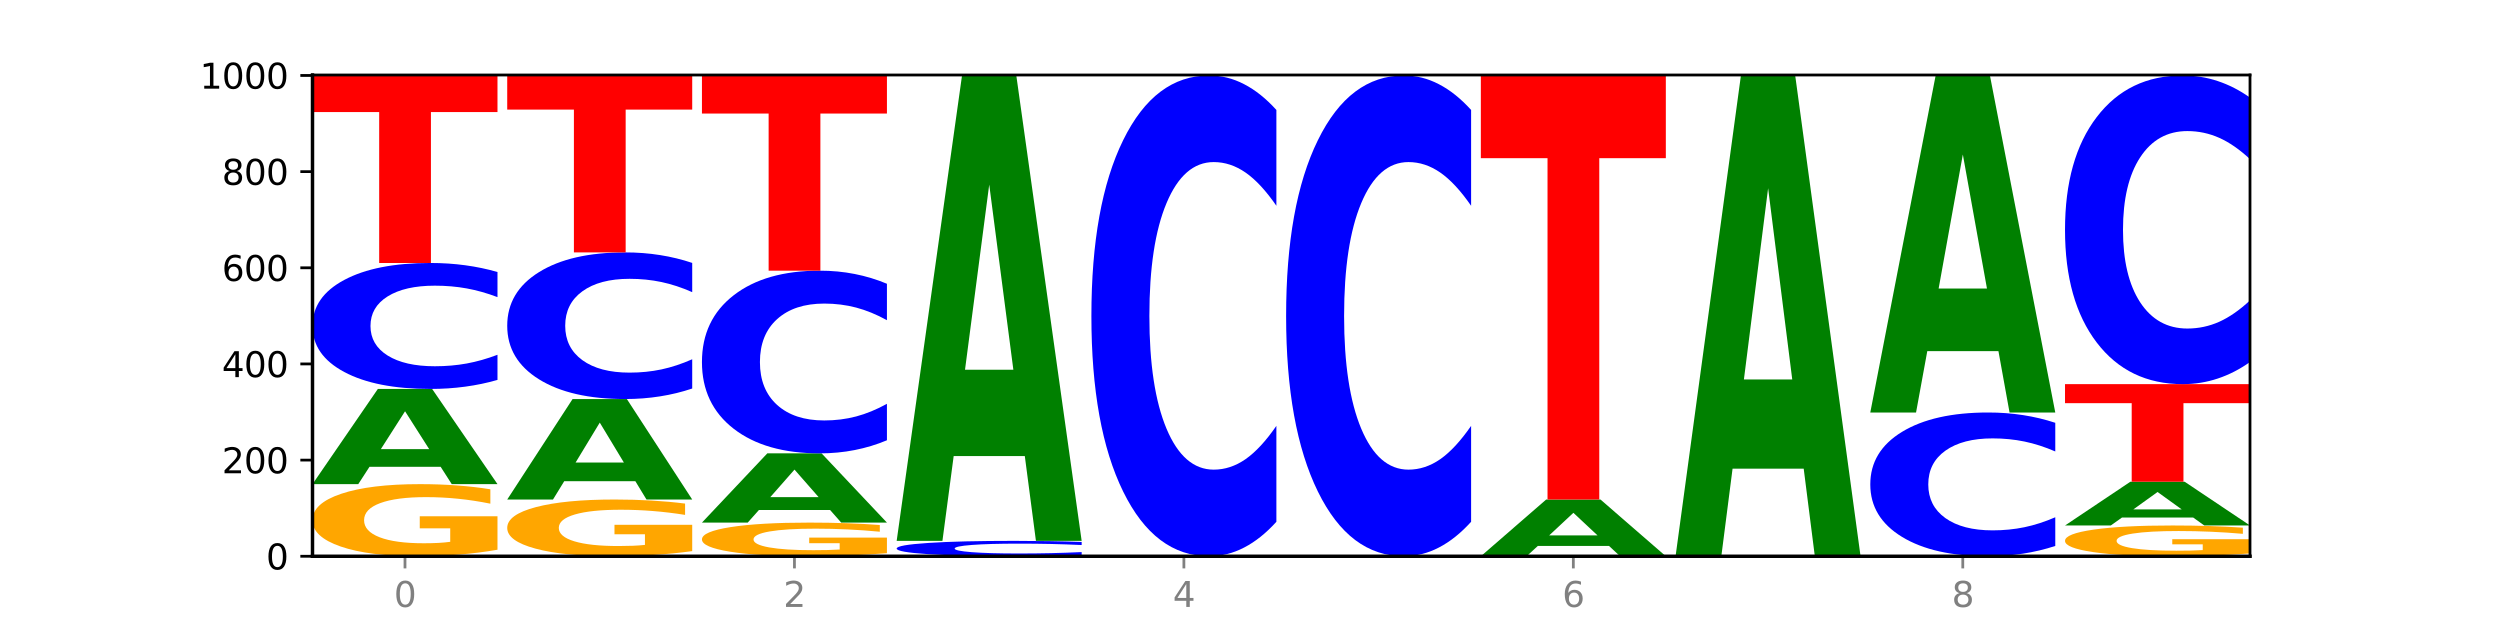 <?xml version="1.0" encoding="utf-8" standalone="no"?>
<!DOCTYPE svg PUBLIC "-//W3C//DTD SVG 1.1//EN"
  "http://www.w3.org/Graphics/SVG/1.1/DTD/svg11.dtd">
<svg xmlns:xlink="http://www.w3.org/1999/xlink" width="720pt" height="180pt" viewBox="0 0 720 180" xmlns="http://www.w3.org/2000/svg" version="1.1">
 <defs>
  <style type="text/css">*{stroke-linejoin: round; stroke-linecap: butt}</style>
 </defs>
 <g id="figure_1">
  <g id="patch_1">
   <path d="M 0 180 
L 720 180 
L 720 0 
L 0 0 
z
" style="fill: #ffffff"/>
  </g>
  <g id="axes_1">
   <g id="patch_2">
    <path d="M 90 160.2 
L 648 160.2 
L 648 21.6 
L 90 21.6 
z
" style="fill: #ffffff"/>
   </g>
   <g id="line2d_1">
    <path d="M 90 160.2 
L 648 160.2 
" clip-path="url(#p8769113ec3)" style="fill: none; stroke: #000000; stroke-width: 0.5; stroke-linecap: square"/>
   </g>
   <g id="patch_3">
    <path d="M 143.276 158.321 
Q 137.903 159.26 132.124 159.732 
Q 126.345 160.2 120.184 160.2 
Q 106.262 160.2 98.131 157.403 
Q 90 154.605 90 149.822 
Q 90 144.982 98.274 142.207 
Q 106.561 139.431 120.972 139.431 
Q 126.525 139.431 131.611 139.808 
Q 136.709 140.182 141.223 140.919 
L 141.223 145.06 
Q 136.566 144.111 131.957 143.644 
Q 127.348 143.172 122.716 143.172 
Q 114.143 143.172 109.498 144.897 
Q 104.853 146.617 104.853 149.822 
Q 104.853 152.997 109.331 154.73 
Q 113.808 156.459 122.047 156.459 
Q 124.292 156.459 126.214 156.36 
Q 128.136 156.257 129.665 156.043 
L 129.665 152.156 
L 120.889 152.156 
L 120.889 148.693 
L 143.276 148.693 
L 143.276 158.321 
z
" clip-path="url(#p8769113ec3)" style="fill: #ffa600"/>
   </g>
   <g id="patch_4">
    <path d="M 126.905 134.437 
L 106.415 134.437 
L 103.18 139.431 
L 90 139.431 
L 108.823 112.015 
L 124.454 112.015 
L 143.276 139.431 
L 130.107 139.431 
L 126.905 134.437 
z
M 109.683 129.348 
L 123.604 129.348 
L 116.655 118.443 
L 109.683 129.348 
z
" clip-path="url(#p8769113ec3)" style="fill: #008000"/>
   </g>
   <g id="patch_5">
    <path d="M 143.276 109.415 
Q 138.82 110.704 134.001 111.356 
Q 129.182 112.015 123.934 112.015 
Q 108.282 112.015 99.141 107.13 
Q 90 102.244 90 93.888 
Q 90 85.503 99.141 80.624 
Q 108.282 75.738 123.934 75.738 
Q 129.182 75.738 134.001 76.398 
Q 138.82 77.05 143.276 78.339 
L 143.276 85.57 
Q 138.78 83.862 134.417 83.067 
Q 130.055 82.273 125.236 82.273 
Q 116.591 82.273 111.638 85.368 
Q 106.698 88.455 106.698 93.888 
Q 106.698 99.299 111.638 102.393 
Q 116.591 105.481 125.236 105.481 
Q 130.055 105.481 134.417 104.687 
Q 138.78 103.885 143.276 102.176 
L 143.276 109.415 
z
" clip-path="url(#p8769113ec3)" style="fill: #0000ff"/>
   </g>
   <g id="patch_6">
    <path d="M 90 21.738 
L 143.276 21.738 
L 143.276 32.27 
L 124.109 32.27 
L 124.109 75.738 
L 109.204 75.738 
L 109.204 32.27 
L 90 32.27 
L 90 21.738 
z
" clip-path="url(#p8769113ec3)" style="fill: #ff0000"/>
   </g>
   <g id="patch_7">
    <path d="M 199.357 158.722 
Q 193.984 159.461 188.205 159.832 
Q 182.426 160.2 176.265 160.2 
Q 162.343 160.2 154.212 157.999 
Q 146.08 155.799 146.08 152.036 
Q 146.08 148.229 154.355 146.045 
Q 162.641 143.862 177.053 143.862 
Q 182.605 143.862 187.691 144.159 
Q 192.79 144.452 197.303 145.033 
L 197.303 148.29 
Q 192.646 147.544 188.038 147.176 
Q 183.429 146.805 178.796 146.805 
Q 170.223 146.805 165.578 148.161 
Q 160.934 149.515 160.934 152.036 
Q 160.934 154.533 165.411 155.897 
Q 169.889 157.257 178.127 157.257 
Q 180.372 157.257 182.294 157.179 
Q 184.217 157.098 185.745 156.93 
L 185.745 153.872 
L 176.969 153.872 
L 176.969 151.148 
L 199.357 151.148 
L 199.357 158.722 
z
" clip-path="url(#p8769113ec3)" style="fill: #ffa600"/>
   </g>
   <g id="patch_8">
    <path d="M 182.985 138.59 
L 162.496 138.59 
L 159.261 143.862 
L 146.08 143.862 
L 164.903 114.923 
L 180.534 114.923 
L 199.357 143.862 
L 186.187 143.862 
L 182.985 138.59 
z
M 165.764 133.219 
L 179.684 133.219 
L 172.735 121.708 
L 165.764 133.219 
z
" clip-path="url(#p8769113ec3)" style="fill: #008000"/>
   </g>
   <g id="patch_9">
    <path d="M 199.357 111.896 
Q 194.9 113.396 190.081 114.155 
Q 185.263 114.923 180.014 114.923 
Q 164.363 114.923 155.222 109.235 
Q 146.08 103.548 146.08 93.821 
Q 146.08 84.059 155.222 78.38 
Q 164.363 72.692 180.014 72.692 
Q 185.263 72.692 190.081 73.46 
Q 194.9 74.219 199.357 75.719 
L 199.357 84.138 
Q 194.86 82.149 190.498 81.224 
Q 186.135 80.299 181.316 80.299 
Q 172.672 80.299 167.718 83.902 
Q 162.779 87.496 162.779 93.821 
Q 162.779 100.119 167.718 103.722 
Q 172.672 107.316 181.316 107.316 
Q 186.135 107.316 190.498 106.391 
Q 194.86 105.458 199.357 103.469 
L 199.357 111.896 
z
" clip-path="url(#p8769113ec3)" style="fill: #0000ff"/>
   </g>
   <g id="patch_10">
    <path d="M 146.08 21.6 
L 199.357 21.6 
L 199.357 31.564 
L 180.19 31.564 
L 180.19 72.692 
L 165.285 72.692 
L 165.285 31.564 
L 146.08 31.564 
L 146.08 21.6 
z
" clip-path="url(#p8769113ec3)" style="fill: #ff0000"/>
   </g>
   <g id="patch_11">
    <path d="M 255.437 159.323 
Q 250.064 159.762 244.285 159.982 
Q 238.506 160.2 232.345 160.2 
Q 218.423 160.2 210.292 158.895 
Q 202.161 157.589 202.161 155.357 
Q 202.161 153.098 210.435 151.803 
Q 218.722 150.508 233.133 150.508 
Q 238.685 150.508 243.772 150.684 
Q 248.87 150.858 253.384 151.202 
L 253.384 153.134 
Q 248.727 152.692 244.118 152.474 
Q 239.509 152.254 234.876 152.254 
Q 226.304 152.254 221.659 153.058 
Q 217.014 153.861 217.014 155.357 
Q 217.014 156.838 221.492 157.647 
Q 225.969 158.454 234.208 158.454 
Q 236.453 158.454 238.375 158.408 
Q 240.297 158.36 241.826 158.26 
L 241.826 156.446 
L 233.05 156.446 
L 233.05 154.83 
L 255.437 154.83 
L 255.437 159.323 
z
" clip-path="url(#p8769113ec3)" style="fill: #ffa600"/>
   </g>
   <g id="patch_12">
    <path d="M 239.065 146.876 
L 218.576 146.876 
L 215.341 150.508 
L 202.161 150.508 
L 220.983 130.569 
L 236.615 130.569 
L 255.437 150.508 
L 242.268 150.508 
L 239.065 146.876 
z
M 221.844 143.175 
L 235.765 143.175 
L 228.815 135.244 
L 221.844 143.175 
z
" clip-path="url(#p8769113ec3)" style="fill: #008000"/>
   </g>
   <g id="patch_13">
    <path d="M 255.437 126.798 
Q 250.981 128.667 246.162 129.613 
Q 241.343 130.569 236.094 130.569 
Q 220.443 130.569 211.302 123.483 
Q 202.161 116.396 202.161 104.278 
Q 202.161 92.116 211.302 85.04 
Q 220.443 77.954 236.094 77.954 
Q 241.343 77.954 246.162 78.91 
Q 250.981 79.856 255.437 81.725 
L 255.437 92.214 
Q 250.94 89.736 246.578 88.583 
Q 242.215 87.431 237.397 87.431 
Q 228.752 87.431 223.799 91.92 
Q 218.859 96.398 218.859 104.278 
Q 218.859 112.125 223.799 116.614 
Q 228.752 121.092 237.397 121.092 
Q 242.215 121.092 246.578 119.94 
Q 250.94 118.777 255.437 116.299 
L 255.437 126.798 
z
" clip-path="url(#p8769113ec3)" style="fill: #0000ff"/>
   </g>
   <g id="patch_14">
    <path d="M 202.161 21.738 
L 255.437 21.738 
L 255.437 32.702 
L 236.27 32.702 
L 236.27 77.954 
L 221.365 77.954 
L 221.365 32.702 
L 202.161 32.702 
L 202.161 21.738 
z
" clip-path="url(#p8769113ec3)" style="fill: #ff0000"/>
   </g>
   <g id="patch_15">
    <path d="M 311.518 159.882 
Q 307.061 160.04 302.242 160.119 
Q 297.423 160.2 292.175 160.2 
Q 276.524 160.2 267.382 159.603 
Q 258.241 159.007 258.241 157.986 
Q 258.241 156.962 267.382 156.366 
Q 276.524 155.769 292.175 155.769 
Q 297.423 155.769 302.242 155.85 
Q 307.061 155.929 311.518 156.087 
L 311.518 156.97 
Q 307.021 156.761 302.658 156.664 
Q 298.296 156.567 293.477 156.567 
Q 284.832 156.567 279.879 156.945 
Q 274.94 157.322 274.94 157.986 
Q 274.94 158.647 279.879 159.025 
Q 284.832 159.402 293.477 159.402 
Q 298.296 159.402 302.658 159.305 
Q 307.021 159.207 311.518 158.998 
L 311.518 159.882 
z
" clip-path="url(#p8769113ec3)" style="fill: #0000ff"/>
   </g>
   <g id="patch_16">
    <path d="M 295.146 131.353 
L 274.657 131.353 
L 271.421 155.769 
L 258.241 155.769 
L 277.064 21.738 
L 292.695 21.738 
L 311.518 155.769 
L 298.348 155.769 
L 295.146 131.353 
z
M 277.924 106.477 
L 291.845 106.477 
L 284.896 53.164 
L 277.924 106.477 
z
" clip-path="url(#p8769113ec3)" style="fill: #008000"/>
   </g>
   <g id="patch_17">
    <path d="M 367.598 150.275 
Q 363.142 155.195 358.323 157.683 
Q 353.504 160.2 348.255 160.2 
Q 332.604 160.2 323.463 141.552 
Q 314.322 122.903 314.322 91.012 
Q 314.322 59.007 323.463 40.387 
Q 332.604 21.738 348.255 21.738 
Q 353.504 21.738 358.323 24.255 
Q 363.142 26.744 367.598 31.663 
L 367.598 59.264 
Q 363.101 52.743 358.739 49.711 
Q 354.376 46.679 349.557 46.679 
Q 340.913 46.679 335.96 58.492 
Q 331.02 70.276 331.02 91.012 
Q 331.02 111.663 335.96 123.475 
Q 340.913 135.259 349.557 135.259 
Q 354.376 135.259 358.739 132.227 
Q 363.101 129.167 367.598 122.646 
L 367.598 150.275 
z
" clip-path="url(#p8769113ec3)" style="fill: #0000ff"/>
   </g>
   <g id="patch_18">
    <path d="M 423.678 150.275 
Q 419.222 155.195 414.403 157.683 
Q 409.584 160.2 404.336 160.2 
Q 388.684 160.2 379.543 141.552 
Q 370.402 122.903 370.402 91.012 
Q 370.402 59.007 379.543 40.387 
Q 388.684 21.738 404.336 21.738 
Q 409.584 21.738 414.403 24.255 
Q 419.222 26.744 423.678 31.663 
L 423.678 59.264 
Q 419.182 52.743 414.819 49.711 
Q 410.457 46.679 405.638 46.679 
Q 396.993 46.679 392.04 58.492 
Q 387.1 70.276 387.1 91.012 
Q 387.1 111.663 392.04 123.475 
Q 396.993 135.259 405.638 135.259 
Q 410.457 135.259 414.819 132.227 
Q 419.182 129.167 423.678 122.646 
L 423.678 150.275 
z
" clip-path="url(#p8769113ec3)" style="fill: #0000ff"/>
   </g>
   <g id="patch_19">
    <path d="M 463.387 157.224 
L 442.898 157.224 
L 439.663 160.2 
L 426.482 160.2 
L 445.305 143.862 
L 460.936 143.862 
L 479.759 160.2 
L 466.589 160.2 
L 463.387 157.224 
z
M 446.166 154.191 
L 460.087 154.191 
L 453.137 147.692 
L 446.166 154.191 
z
" clip-path="url(#p8769113ec3)" style="fill: #008000"/>
   </g>
   <g id="patch_20">
    <path d="M 426.482 21.738 
L 479.759 21.738 
L 479.759 45.556 
L 460.592 45.556 
L 460.592 143.862 
L 445.687 143.862 
L 445.687 45.556 
L 426.482 45.556 
L 426.482 21.738 
z
" clip-path="url(#p8769113ec3)" style="fill: #ff0000"/>
   </g>
   <g id="patch_21">
    <path d="M 519.467 134.977 
L 498.978 134.977 
L 495.743 160.2 
L 482.563 160.2 
L 501.385 21.738 
L 517.017 21.738 
L 535.839 160.2 
L 522.67 160.2 
L 519.467 134.977 
z
M 502.246 109.278 
L 516.167 109.278 
L 509.217 54.202 
L 502.246 109.278 
z
" clip-path="url(#p8769113ec3)" style="fill: #008000"/>
   </g>
   <g id="patch_22">
    <path d="M 591.92 157.232 
Q 587.463 158.703 582.644 159.447 
Q 577.825 160.2 572.577 160.2 
Q 556.926 160.2 547.784 154.624 
Q 538.643 149.048 538.643 139.513 
Q 538.643 129.943 547.784 124.376 
Q 556.926 118.8 572.577 118.8 
Q 577.825 118.8 582.644 119.553 
Q 587.463 120.297 591.92 121.768 
L 591.92 130.02 
Q 587.423 128.07 583.06 127.164 
Q 578.698 126.257 573.879 126.257 
Q 565.234 126.257 560.281 129.789 
Q 555.342 133.313 555.342 139.513 
Q 555.342 145.687 560.281 149.219 
Q 565.234 152.743 573.879 152.743 
Q 578.698 152.743 583.06 151.836 
Q 587.423 150.921 591.92 148.971 
L 591.92 157.232 
z
" clip-path="url(#p8769113ec3)" style="fill: #0000ff"/>
   </g>
   <g id="patch_23">
    <path d="M 575.548 101.118 
L 555.059 101.118 
L 551.823 118.8 
L 538.643 118.8 
L 557.466 21.738 
L 573.097 21.738 
L 591.92 118.8 
L 578.75 118.8 
L 575.548 101.118 
z
M 558.326 83.104 
L 572.247 83.104 
L 565.298 44.496 
L 558.326 83.104 
z
" clip-path="url(#p8769113ec3)" style="fill: #008000"/>
   </g>
   <g id="patch_24">
    <path d="M 648 159.398 
Q 642.627 159.799 636.848 160 
Q 631.069 160.2 624.908 160.2 
Q 610.986 160.2 602.855 159.007 
Q 594.724 157.813 594.724 155.772 
Q 594.724 153.707 602.998 152.523 
Q 611.284 151.338 625.696 151.338 
Q 631.248 151.338 636.335 151.5 
Q 641.433 151.659 645.946 151.974 
L 645.946 153.74 
Q 641.29 153.336 636.681 153.136 
Q 632.072 152.935 627.439 152.935 
Q 618.866 152.935 614.222 153.671 
Q 609.577 154.405 609.577 155.772 
Q 609.577 157.127 614.055 157.866 
Q 618.532 158.604 626.771 158.604 
Q 629.015 158.604 630.938 158.562 
Q 632.86 158.518 634.388 158.426 
L 634.388 156.768 
L 625.612 156.768 
L 625.612 155.291 
L 648 155.291 
L 648 159.398 
z
" clip-path="url(#p8769113ec3)" style="fill: #ffa600"/>
   </g>
   <g id="patch_25">
    <path d="M 631.628 149.043 
L 611.139 149.043 
L 607.904 151.338 
L 594.724 151.338 
L 613.546 138.738 
L 629.177 138.738 
L 648 151.338 
L 634.831 151.338 
L 631.628 149.043 
z
M 614.407 146.705 
L 628.328 146.705 
L 621.378 141.693 
L 614.407 146.705 
z
" clip-path="url(#p8769113ec3)" style="fill: #008000"/>
   </g>
   <g id="patch_26">
    <path d="M 594.724 110.631 
L 648 110.631 
L 648 116.113 
L 628.833 116.113 
L 628.833 138.738 
L 613.928 138.738 
L 613.928 116.113 
L 594.724 116.113 
L 594.724 110.631 
z
" clip-path="url(#p8769113ec3)" style="fill: #ff0000"/>
   </g>
   <g id="patch_27">
    <path d="M 648 104.259 
Q 643.544 107.417 638.725 109.015 
Q 633.906 110.631 628.657 110.631 
Q 613.006 110.631 603.865 98.658 
Q 594.724 86.686 594.724 66.212 
Q 594.724 45.665 603.865 33.711 
Q 613.006 21.738 628.657 21.738 
Q 633.906 21.738 638.725 23.354 
Q 643.544 24.952 648 28.11 
L 648 45.83 
Q 643.503 41.643 639.141 39.697 
Q 634.778 37.75 629.959 37.75 
Q 621.315 37.75 616.362 45.334 
Q 611.422 52.899 611.422 66.212 
Q 611.422 79.47 616.362 87.053 
Q 621.315 94.619 629.959 94.619 
Q 634.778 94.619 639.141 92.672 
Q 643.503 90.708 648 86.521 
L 648 104.259 
z
" clip-path="url(#p8769113ec3)" style="fill: #0000ff"/>
   </g>
   <g id="matplotlib.axis_1">
    <g id="xtick_1">
     <g id="line2d_2">
      <defs>
       <path id="m2b93051969" d="M 0 0 
L 0 3.5 
" style="stroke: #808080; stroke-width: 0.8"/>
      </defs>
      <g>
       <use xlink:href="#m2b93051969" x="116.638" y="160.2" style="fill: #808080; stroke: #808080; stroke-width: 0.8"/>
      </g>
     </g>
     <g id="text_1">
      <!-- 0 -->
      <g style="fill: #808080" transform="translate(113.457 174.798) scale(0.1 -0.1)">
       <defs>
        <path id="DejaVuSans-30" d="M 2034 4250 
Q 1547 4250 1301 3770 
Q 1056 3291 1056 2328 
Q 1056 1369 1301 889 
Q 1547 409 2034 409 
Q 2525 409 2770 889 
Q 3016 1369 3016 2328 
Q 3016 3291 2770 3770 
Q 2525 4250 2034 4250 
z
M 2034 4750 
Q 2819 4750 3233 4129 
Q 3647 3509 3647 2328 
Q 3647 1150 3233 529 
Q 2819 -91 2034 -91 
Q 1250 -91 836 529 
Q 422 1150 422 2328 
Q 422 3509 836 4129 
Q 1250 4750 2034 4750 
z
" transform="scale(0.016)"/>
       </defs>
       <use xlink:href="#DejaVuSans-30"/>
      </g>
     </g>
    </g>
    <g id="xtick_2">
     <g id="line2d_3">
      <g>
       <use xlink:href="#m2b93051969" x="228.799" y="160.2" style="fill: #808080; stroke: #808080; stroke-width: 0.8"/>
      </g>
     </g>
     <g id="text_2">
      <!-- 2 -->
      <g style="fill: #808080" transform="translate(225.618 174.798) scale(0.1 -0.1)">
       <defs>
        <path id="DejaVuSans-32" d="M 1228 531 
L 3431 531 
L 3431 0 
L 469 0 
L 469 531 
Q 828 903 1448 1529 
Q 2069 2156 2228 2338 
Q 2531 2678 2651 2914 
Q 2772 3150 2772 3378 
Q 2772 3750 2511 3984 
Q 2250 4219 1831 4219 
Q 1534 4219 1204 4116 
Q 875 4013 500 3803 
L 500 4441 
Q 881 4594 1212 4672 
Q 1544 4750 1819 4750 
Q 2544 4750 2975 4387 
Q 3406 4025 3406 3419 
Q 3406 3131 3298 2873 
Q 3191 2616 2906 2266 
Q 2828 2175 2409 1742 
Q 1991 1309 1228 531 
z
" transform="scale(0.016)"/>
       </defs>
       <use xlink:href="#DejaVuSans-32"/>
      </g>
     </g>
    </g>
    <g id="xtick_3">
     <g id="line2d_4">
      <g>
       <use xlink:href="#m2b93051969" x="340.96" y="160.2" style="fill: #808080; stroke: #808080; stroke-width: 0.8"/>
      </g>
     </g>
     <g id="text_3">
      <!-- 4 -->
      <g style="fill: #808080" transform="translate(337.779 174.798) scale(0.1 -0.1)">
       <defs>
        <path id="DejaVuSans-34" d="M 2419 4116 
L 825 1625 
L 2419 1625 
L 2419 4116 
z
M 2253 4666 
L 3047 4666 
L 3047 1625 
L 3713 1625 
L 3713 1100 
L 3047 1100 
L 3047 0 
L 2419 0 
L 2419 1100 
L 313 1100 
L 313 1709 
L 2253 4666 
z
" transform="scale(0.016)"/>
       </defs>
       <use xlink:href="#DejaVuSans-34"/>
      </g>
     </g>
    </g>
    <g id="xtick_4">
     <g id="line2d_5">
      <g>
       <use xlink:href="#m2b93051969" x="453.121" y="160.2" style="fill: #808080; stroke: #808080; stroke-width: 0.8"/>
      </g>
     </g>
     <g id="text_4">
      <!-- 6 -->
      <g style="fill: #808080" transform="translate(449.939 174.798) scale(0.1 -0.1)">
       <defs>
        <path id="DejaVuSans-36" d="M 2113 2584 
Q 1688 2584 1439 2293 
Q 1191 2003 1191 1497 
Q 1191 994 1439 701 
Q 1688 409 2113 409 
Q 2538 409 2786 701 
Q 3034 994 3034 1497 
Q 3034 2003 2786 2293 
Q 2538 2584 2113 2584 
z
M 3366 4563 
L 3366 3988 
Q 3128 4100 2886 4159 
Q 2644 4219 2406 4219 
Q 1781 4219 1451 3797 
Q 1122 3375 1075 2522 
Q 1259 2794 1537 2939 
Q 1816 3084 2150 3084 
Q 2853 3084 3261 2657 
Q 3669 2231 3669 1497 
Q 3669 778 3244 343 
Q 2819 -91 2113 -91 
Q 1303 -91 875 529 
Q 447 1150 447 2328 
Q 447 3434 972 4092 
Q 1497 4750 2381 4750 
Q 2619 4750 2861 4703 
Q 3103 4656 3366 4563 
z
" transform="scale(0.016)"/>
       </defs>
       <use xlink:href="#DejaVuSans-36"/>
      </g>
     </g>
    </g>
    <g id="xtick_5">
     <g id="line2d_6">
      <g>
       <use xlink:href="#m2b93051969" x="565.281" y="160.2" style="fill: #808080; stroke: #808080; stroke-width: 0.8"/>
      </g>
     </g>
     <g id="text_5">
      <!-- 8 -->
      <g style="fill: #808080" transform="translate(562.1 174.798) scale(0.1 -0.1)">
       <defs>
        <path id="DejaVuSans-38" d="M 2034 2216 
Q 1584 2216 1326 1975 
Q 1069 1734 1069 1313 
Q 1069 891 1326 650 
Q 1584 409 2034 409 
Q 2484 409 2743 651 
Q 3003 894 3003 1313 
Q 3003 1734 2745 1975 
Q 2488 2216 2034 2216 
z
M 1403 2484 
Q 997 2584 770 2862 
Q 544 3141 544 3541 
Q 544 4100 942 4425 
Q 1341 4750 2034 4750 
Q 2731 4750 3128 4425 
Q 3525 4100 3525 3541 
Q 3525 3141 3298 2862 
Q 3072 2584 2669 2484 
Q 3125 2378 3379 2068 
Q 3634 1759 3634 1313 
Q 3634 634 3220 271 
Q 2806 -91 2034 -91 
Q 1263 -91 848 271 
Q 434 634 434 1313 
Q 434 1759 690 2068 
Q 947 2378 1403 2484 
z
M 1172 3481 
Q 1172 3119 1398 2916 
Q 1625 2713 2034 2713 
Q 2441 2713 2670 2916 
Q 2900 3119 2900 3481 
Q 2900 3844 2670 4047 
Q 2441 4250 2034 4250 
Q 1625 4250 1398 4047 
Q 1172 3844 1172 3481 
z
" transform="scale(0.016)"/>
       </defs>
       <use xlink:href="#DejaVuSans-38"/>
      </g>
     </g>
    </g>
   </g>
   <g id="matplotlib.axis_2">
    <g id="ytick_1">
     <g id="line2d_7">
      <defs>
       <path id="m97a464fc18" d="M 0 0 
L -3.5 0 
" style="stroke: #000000; stroke-width: 0.8"/>
      </defs>
      <g>
       <use xlink:href="#m97a464fc18" x="90" y="160.2" style="stroke: #000000; stroke-width: 0.8"/>
      </g>
     </g>
     <g id="text_6">
      <!-- 0 -->
      <g transform="translate(76.638 163.999) scale(0.1 -0.1)">
       <use xlink:href="#DejaVuSans-30"/>
      </g>
     </g>
    </g>
    <g id="ytick_2">
     <g id="line2d_8">
      <g>
       <use xlink:href="#m97a464fc18" x="90" y="132.508" style="stroke: #000000; stroke-width: 0.8"/>
      </g>
     </g>
     <g id="text_7">
      <!-- 200 -->
      <g transform="translate(63.913 136.307) scale(0.1 -0.1)">
       <use xlink:href="#DejaVuSans-32"/>
       <use xlink:href="#DejaVuSans-30" x="63.623"/>
       <use xlink:href="#DejaVuSans-30" x="127.246"/>
      </g>
     </g>
    </g>
    <g id="ytick_3">
     <g id="line2d_9">
      <g>
       <use xlink:href="#m97a464fc18" x="90" y="104.815" style="stroke: #000000; stroke-width: 0.8"/>
      </g>
     </g>
     <g id="text_8">
      <!-- 400 -->
      <g transform="translate(63.913 108.615) scale(0.1 -0.1)">
       <use xlink:href="#DejaVuSans-34"/>
       <use xlink:href="#DejaVuSans-30" x="63.623"/>
       <use xlink:href="#DejaVuSans-30" x="127.246"/>
      </g>
     </g>
    </g>
    <g id="ytick_4">
     <g id="line2d_10">
      <g>
       <use xlink:href="#m97a464fc18" x="90" y="77.123" style="stroke: #000000; stroke-width: 0.8"/>
      </g>
     </g>
     <g id="text_9">
      <!-- 600 -->
      <g transform="translate(63.913 80.922) scale(0.1 -0.1)">
       <use xlink:href="#DejaVuSans-36"/>
       <use xlink:href="#DejaVuSans-30" x="63.623"/>
       <use xlink:href="#DejaVuSans-30" x="127.246"/>
      </g>
     </g>
    </g>
    <g id="ytick_5">
     <g id="line2d_11">
      <g>
       <use xlink:href="#m97a464fc18" x="90" y="49.431" style="stroke: #000000; stroke-width: 0.8"/>
      </g>
     </g>
     <g id="text_10">
      <!-- 800 -->
      <g transform="translate(63.913 53.23) scale(0.1 -0.1)">
       <use xlink:href="#DejaVuSans-38"/>
       <use xlink:href="#DejaVuSans-30" x="63.623"/>
       <use xlink:href="#DejaVuSans-30" x="127.246"/>
      </g>
     </g>
    </g>
    <g id="ytick_6">
     <g id="line2d_12">
      <g>
       <use xlink:href="#m97a464fc18" x="90" y="21.738" style="stroke: #000000; stroke-width: 0.8"/>
      </g>
     </g>
     <g id="text_11">
      <!-- 1000 -->
      <g transform="translate(57.55 25.538) scale(0.1 -0.1)">
       <defs>
        <path id="DejaVuSans-31" d="M 794 531 
L 1825 531 
L 1825 4091 
L 703 3866 
L 703 4441 
L 1819 4666 
L 2450 4666 
L 2450 531 
L 3481 531 
L 3481 0 
L 794 0 
L 794 531 
z
" transform="scale(0.016)"/>
       </defs>
       <use xlink:href="#DejaVuSans-31"/>
       <use xlink:href="#DejaVuSans-30" x="63.623"/>
       <use xlink:href="#DejaVuSans-30" x="127.246"/>
       <use xlink:href="#DejaVuSans-30" x="190.869"/>
      </g>
     </g>
    </g>
   </g>
   <g id="patch_28">
    <path d="M 90 160.2 
L 90 21.6 
" style="fill: none; stroke: #000000; stroke-linejoin: miter; stroke-linecap: square"/>
   </g>
   <g id="patch_29">
    <path d="M 648 160.2 
L 648 21.6 
" style="fill: none; stroke: #000000; stroke-width: 0.8; stroke-linejoin: miter; stroke-linecap: square"/>
   </g>
   <g id="patch_30">
    <path d="M 90 160.2 
L 648 160.2 
" style="fill: none; stroke: #000000; stroke-linejoin: miter; stroke-linecap: square"/>
   </g>
   <g id="patch_31">
    <path d="M 90 21.6 
L 648 21.6 
" style="fill: none; stroke: #000000; stroke-width: 0.8; stroke-linejoin: miter; stroke-linecap: square"/>
   </g>
  </g>
 </g>
 <defs>
  <clipPath id="p8769113ec3">
   <rect x="90" y="21.6" width="558" height="138.6"/>
  </clipPath>
 </defs>
</svg>
